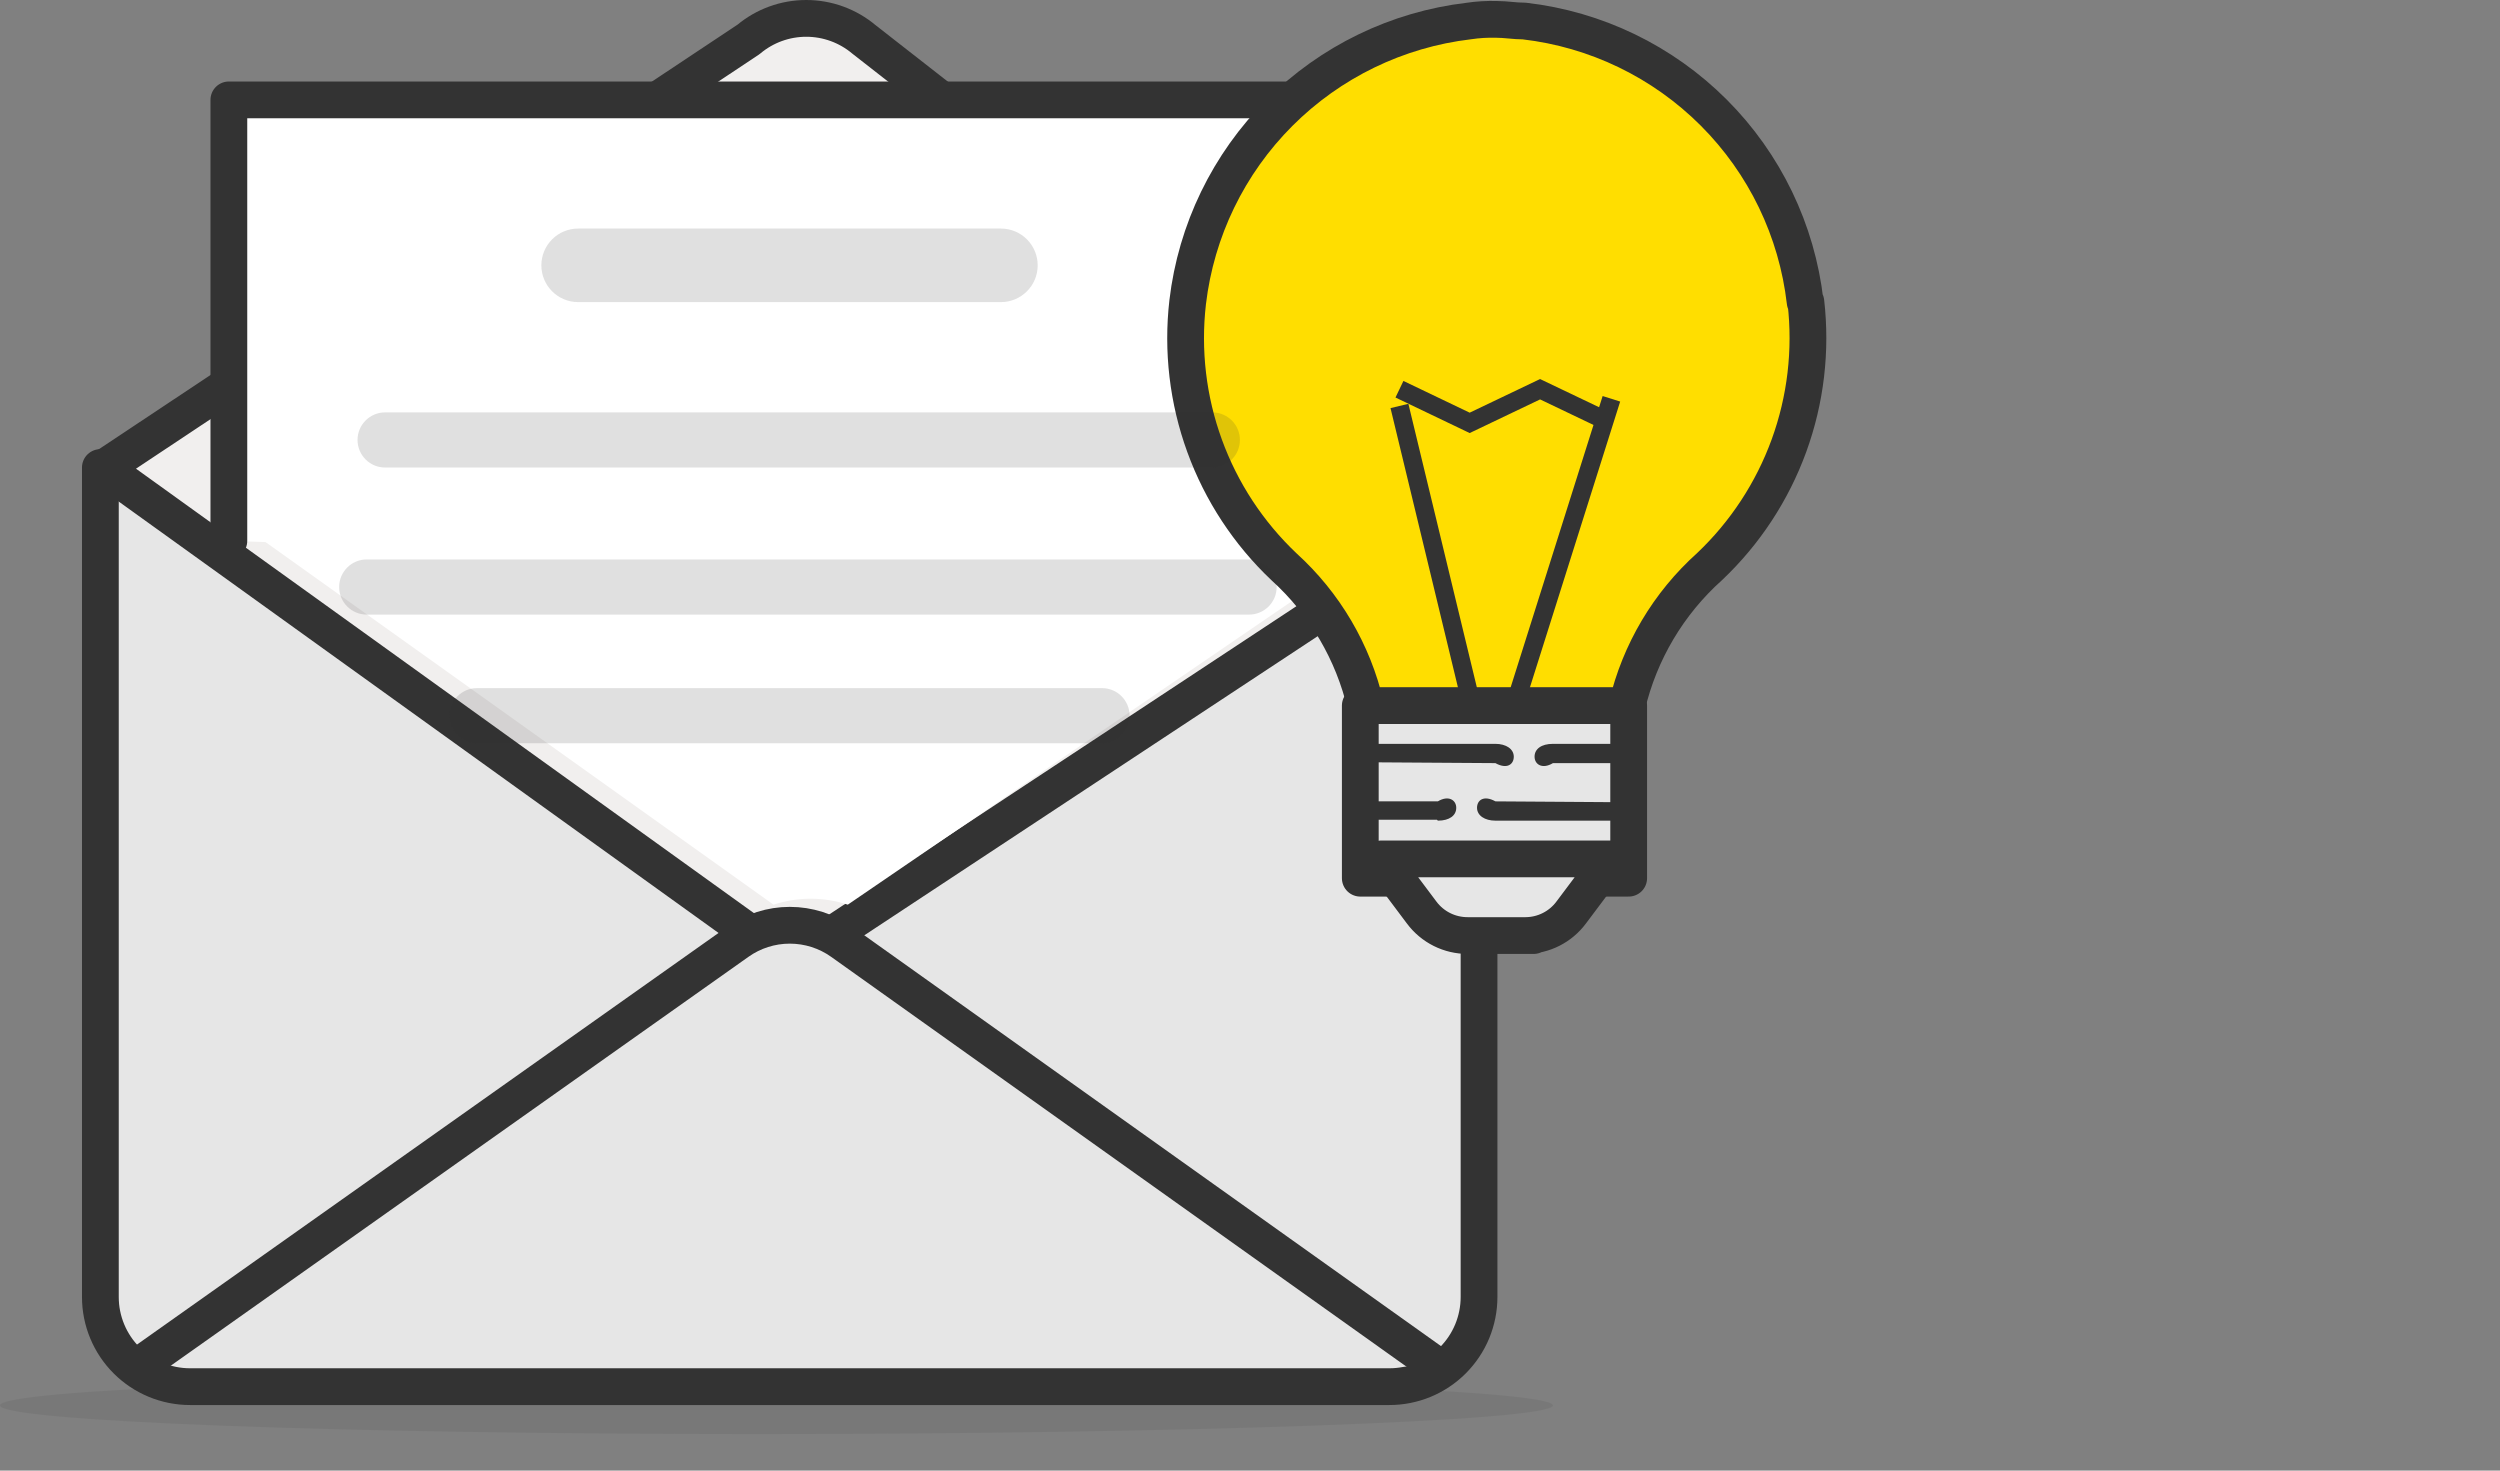 <?xml version="1.0" encoding="UTF-8"?> <svg xmlns="http://www.w3.org/2000/svg" width="136" height="80" viewBox="0 0 136 80" fill="none"><rect x="0" y="0" width="136" height="80" fill="#808080" stroke="none"/><path opacity="0.09" d="M84.48 76.454C84.48 77.314 63.95 78.014 41.2 78.014C18.45 78.014 0 77.314 0 76.454C0 75.594 18.44 74.894 41.2 74.894C63.96 74.894 84.48 75.584 84.48 76.454Z" fill="#333333"></path><path d="M75.57 75.434H10.34C9.046 75.434 7.804 74.92 6.889 74.005C5.974 73.09 5.46 71.849 5.46 70.555V25.434L80.46 26.654V70.555C80.46 71.196 80.333 71.832 80.088 72.424C79.842 73.017 79.481 73.555 79.027 74.009C78.573 74.462 78.034 74.821 77.441 75.066C76.847 75.311 76.212 75.436 75.57 75.434Z" fill="#E6E6E6" stroke="#333333" stroke-width="2" stroke-linecap="round" stroke-linejoin="round"></path><path d="M40.72 2.144L5.64 25.464L43 52.334L81 25.924L47 2.144C46.12 1.405 45.009 1 43.86 1C42.711 1 41.599 1.405 40.72 2.144Z" fill="white"></path><path opacity="0.2" d="M40.72 2.144L5.64 25.464L43 52.334L81 25.924L47 2.144C46.12 1.405 45.009 1 43.86 1C42.711 1 41.599 1.405 40.72 2.144Z" fill="#BAB0AD"></path><path d="M40.72 2.144L5.64 25.464L43 52.334L80 27.924L47 2.144C46.12 1.405 45.009 1 43.86 1C42.711 1 41.599 1.405 40.72 2.144Z" stroke="#333333" stroke-width="2" stroke-linecap="round" stroke-linejoin="round"></path><path d="M7.77 74.144L40.14 51.234C40.965 50.648 41.953 50.334 42.965 50.334C43.977 50.334 44.965 50.648 45.79 51.234L78.22 74.334" fill="#E6E6E6"></path><path d="M7.77 74.144L40.14 51.234C40.965 50.648 41.953 50.334 42.965 50.334C43.977 50.334 44.965 50.648 45.79 51.234L78.22 74.334" stroke="#333333" stroke-width="2" stroke-linecap="round" stroke-linejoin="round"></path><path d="M12.45 29.424V5.434H72.45V31.424" fill="white"></path><path d="M12.45 29.424V5.434H72.45V31.424" stroke="#333333" stroke-width="2" stroke-linecap="round" stroke-linejoin="round"></path><path d="M46.12 49.214L72.46 31.214V18.364L64.93 12.434H24.77L15.42 17.924L14.27 29.364L42.08 49.214C43.392 48.782 44.808 48.782 46.12 49.214Z" fill="white"></path><path d="M74 38.384V47.774H88.6V38.384H74Z" fill="#E6E6E6" stroke="#333333" stroke-width="2" stroke-linecap="round" stroke-linejoin="round"></path><path d="M83.43 50.894H79.84C79.355 50.895 78.876 50.783 78.442 50.566C78.007 50.349 77.63 50.033 77.34 49.644L75.15 46.724H87.66L85.47 49.644C85.183 50.029 84.81 50.343 84.382 50.559C83.953 50.776 83.48 50.891 83 50.894" fill="#E6E6E6"></path><path d="M83.43 50.894H79.84C79.355 50.895 78.876 50.783 78.442 50.566C78.007 50.349 77.63 50.033 77.34 49.644L75.15 46.724H87.66L85.47 49.644C85.183 50.029 84.81 50.343 84.382 50.559C83.953 50.776 83.48 50.891 83 50.894" stroke="#333333" stroke-width="2" stroke-linecap="round" stroke-linejoin="round"></path><path d="M98.2 16.434C97.754 12.535 96.001 8.901 93.226 6.125C90.452 3.349 86.819 1.593 82.92 1.144C82.39 1.144 81.92 1.054 81.41 1.054C80.905 1.04 80.4 1.07 79.9 1.144C76.004 1.605 72.377 3.364 69.603 6.138C66.829 8.911 65.07 12.539 64.61 16.434C64.305 19.077 64.62 21.753 65.53 24.253C66.439 26.752 67.918 29.006 69.85 30.834C72.064 32.841 73.613 35.474 74.29 38.384H88.51C89.199 35.465 90.766 32.826 93 30.824C94.931 28.996 96.41 26.742 97.32 24.243C98.229 21.744 98.544 19.067 98.24 16.424" fill="#FFDE00"></path><path d="M98.2 16.434C97.754 12.535 96.001 8.901 93.226 6.125C90.452 3.349 86.819 1.593 82.92 1.144C82.39 1.144 81.92 1.054 81.41 1.054C80.905 1.04 80.4 1.07 79.9 1.144C76.004 1.605 72.377 3.364 69.603 6.138C66.829 8.911 65.07 12.539 64.61 16.434C64.305 19.077 64.62 21.753 65.53 24.253C66.439 26.752 67.918 29.006 69.85 30.834C72.064 32.841 73.613 35.474 74.29 38.384H88.51C89.199 35.465 90.766 32.826 93 30.824C94.931 28.996 96.41 26.742 97.32 24.243C98.229 21.744 98.544 19.067 98.24 16.424" stroke="#333333" stroke-width="2" stroke-linecap="round" stroke-linejoin="round"></path><path d="M81.35 41.514C81.98 41.864 82.35 41.584 82.35 41.164C82.35 40.745 81.93 40.465 81.35 40.465H74V41.465L81.35 41.514Z" fill="#333333"></path><path d="M78.22 44.644C78.85 44.644 79.22 44.364 79.22 43.944C79.22 43.524 78.8 43.244 78.22 43.594H74V44.594H78.17L78.22 44.644Z" fill="#333333"></path><path d="M88.65 40.465H84.48C83.85 40.465 83.48 40.745 83.48 41.164C83.48 41.584 83.9 41.864 84.48 41.514H88.65V40.514V40.465Z" fill="#333333"></path><path d="M81.35 43.594C80.72 43.244 80.35 43.524 80.35 43.944C80.35 44.364 80.77 44.644 81.35 44.644H88.65V43.644L81.35 43.594Z" fill="#333333"></path><path opacity="0.15" d="M54.45 12.434H31.45C30.345 12.434 29.45 13.33 29.45 14.434C29.45 15.539 30.345 16.434 31.45 16.434H54.45C55.554 16.434 56.45 15.539 56.45 14.434C56.45 13.33 55.554 12.434 54.45 12.434Z" fill="#333333"></path><path opacity="0.15" d="M65.95 22.434H20.95C20.122 22.434 19.45 23.106 19.45 23.934C19.45 24.763 20.122 25.434 20.95 25.434H65.95C66.778 25.434 67.45 24.763 67.45 23.934C67.45 23.106 66.778 22.434 65.95 22.434Z" fill="#333333"></path><path opacity="0.15" d="M67.95 30.434H19.95C19.122 30.434 18.45 31.106 18.45 31.934C18.45 32.763 19.122 33.434 19.95 33.434H67.95C68.778 33.434 69.45 32.763 69.45 31.934C69.45 31.106 68.778 30.434 67.95 30.434Z" fill="#333333"></path><path opacity="0.15" d="M59.95 37.434H25.95C25.122 37.434 24.45 38.106 24.45 38.934C24.45 39.763 25.122 40.434 25.95 40.434H59.95C60.778 40.434 61.45 39.763 61.45 38.934C61.45 38.106 60.778 37.434 59.95 37.434Z" fill="#333333"></path><path d="M79.94 37.864L76.13 22.084" stroke="#333333" stroke-miterlimit="10"></path><path d="M82.39 38.385L87.66 21.695" stroke="#333333" stroke-miterlimit="10"></path><path d="M76.13 21.174L79.95 23.004L83.78 21.174L87.61 23.004" stroke="#333333" stroke-miterlimit="10"></path></svg> 